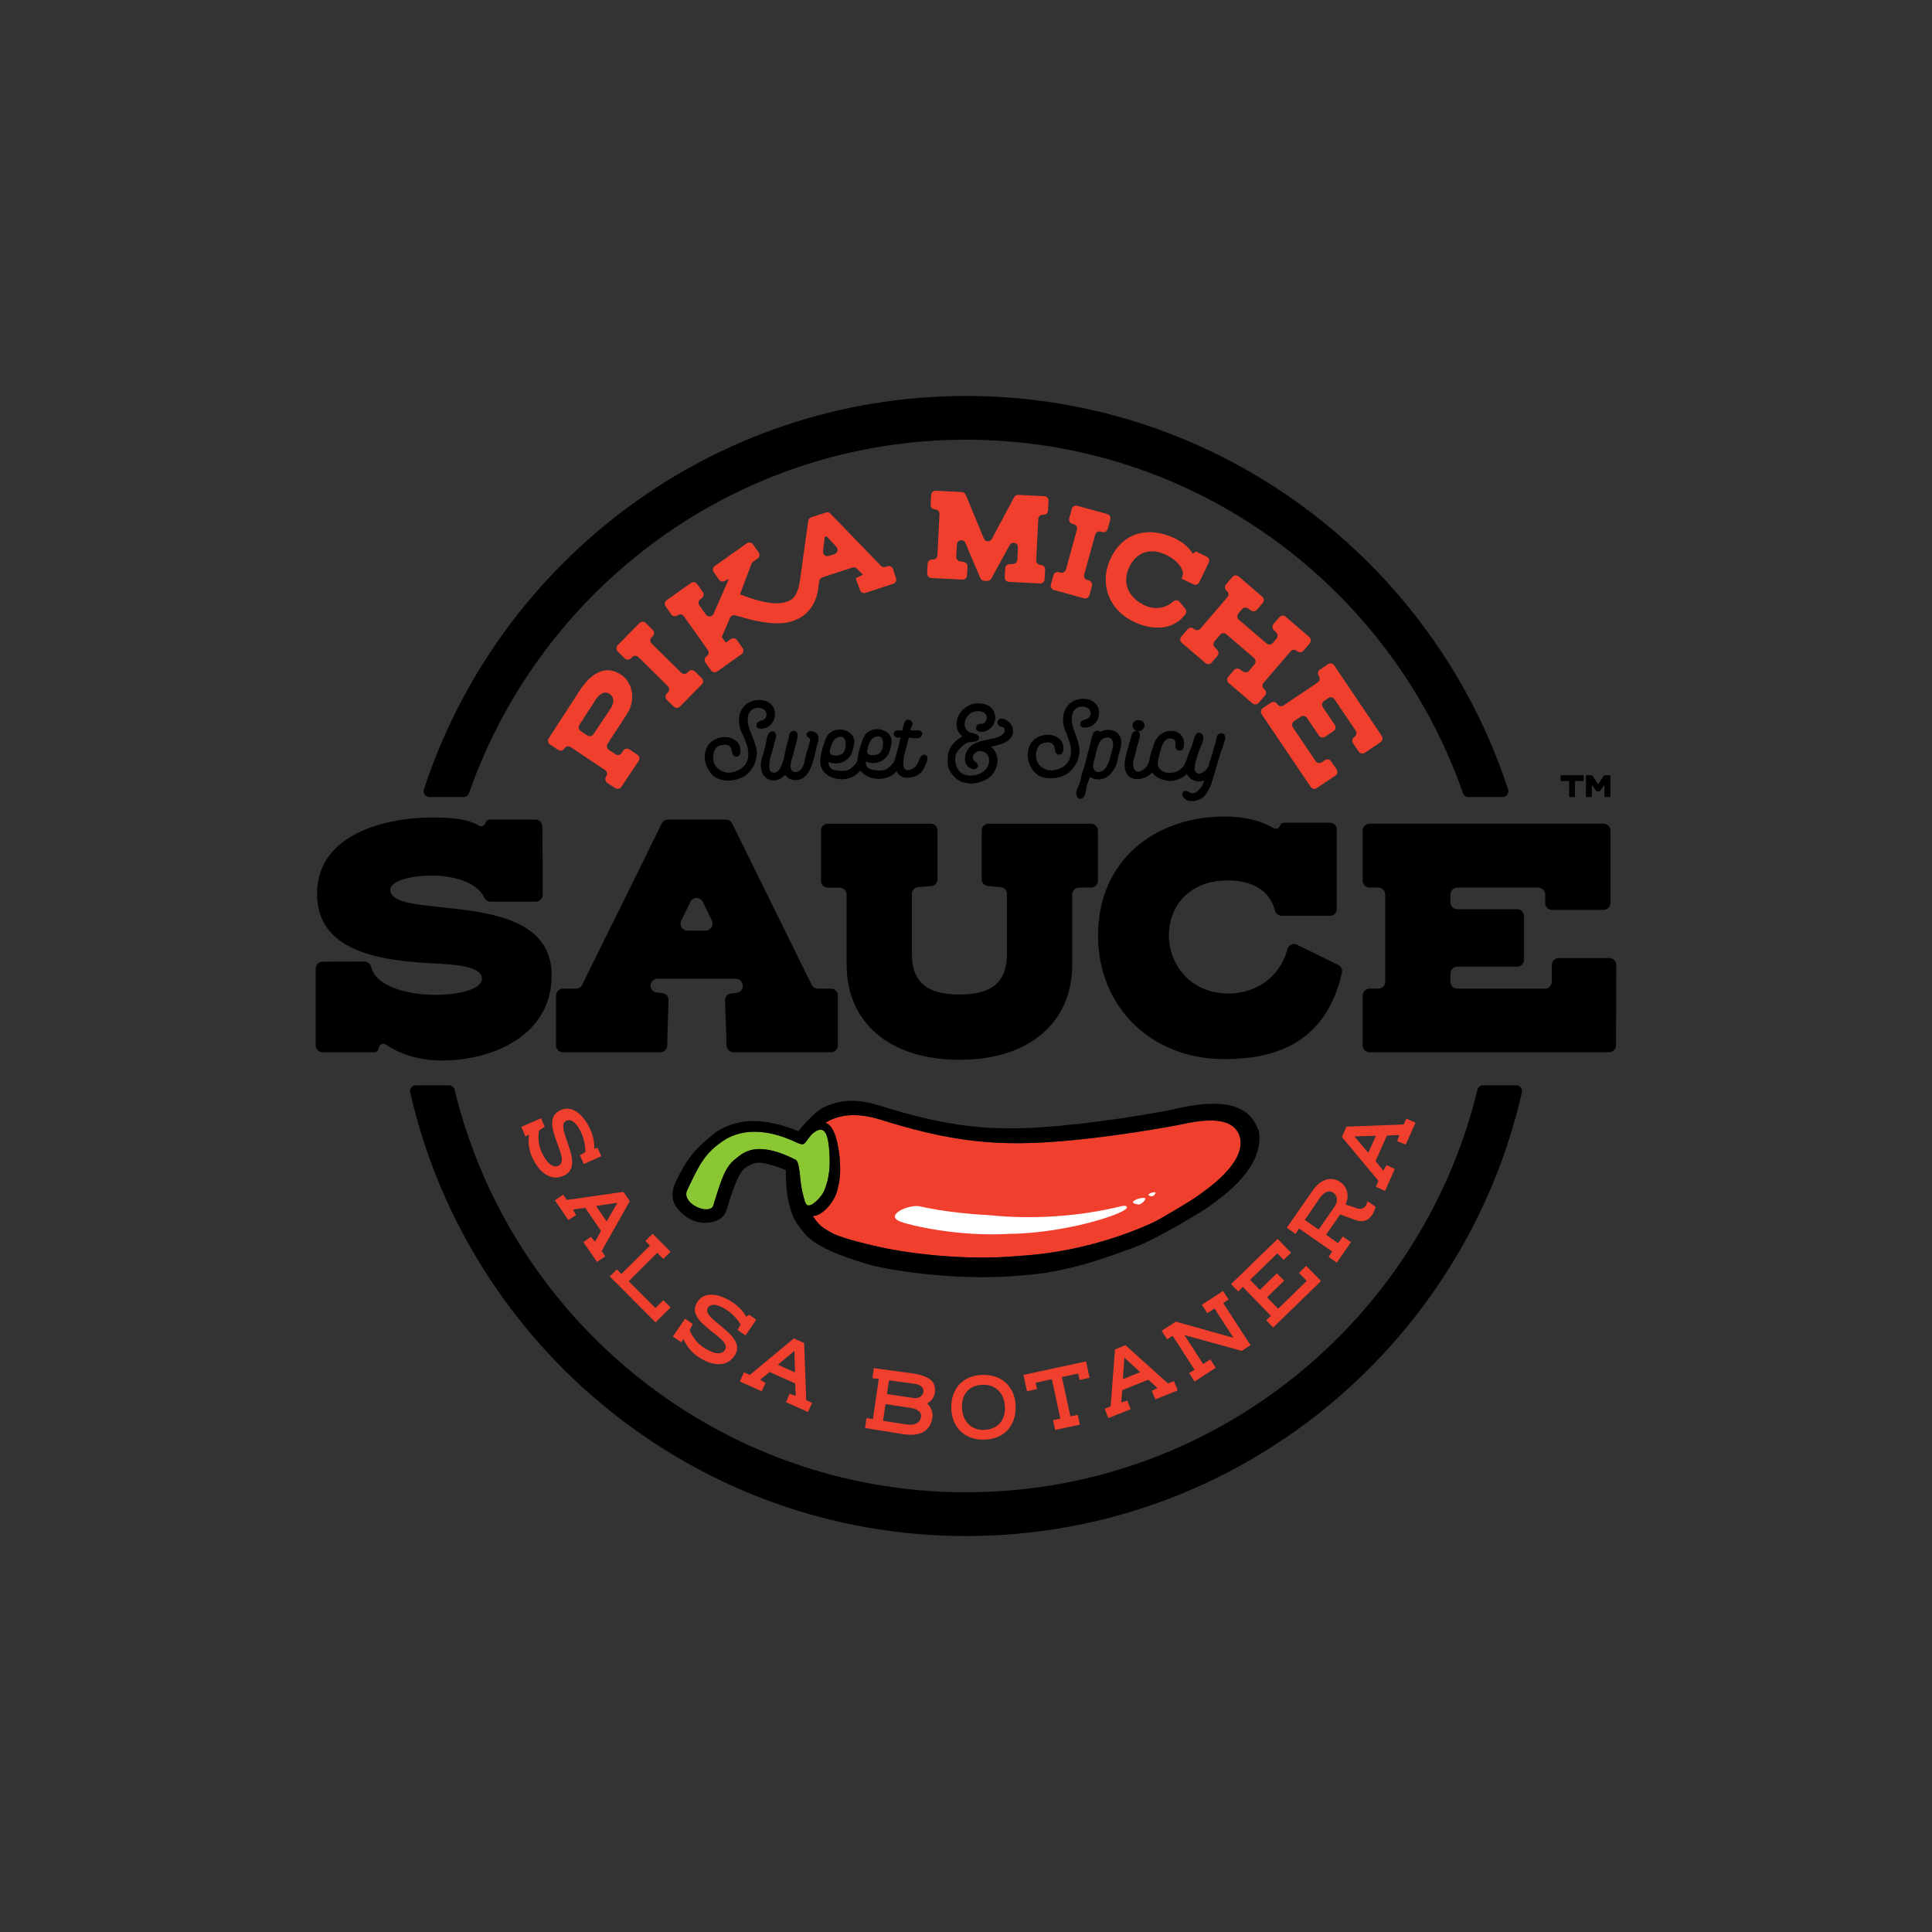 <svg xmlns="http://www.w3.org/2000/svg" id="Layer_1" data-name="Layer 1" viewBox="0 0 1200 1200"><rect x="0" y="0" width="1200" height="1200" fill="#333333" stroke="none"/><defs><style>      .cls-1, .cls-2, .cls-3, .cls-4 {        stroke-width: 0px;      }      .cls-2 {        fill: #8ac732;      }      .cls-3 {        fill: #f13f2d;      }      .cls-4 {        fill: #fff;      }    </style></defs><path class="cls-2" d="m464.52,714.97c-3.6,1.33-5.86,3.45-7.55,4.76-6.37,4.95-8.59,11.62-13.94,29.15-.28.91-1.02,1.54-2.06,1.92-5.34,1.98-17.46-4.5-14.13-11.53,7.83-16.55,10.96-22.77,21.98-30.42,2.08-1.44,4.44-2.71,7.1-3.7,9.32-3.46,22.28-3.46,39.24,4.64.93.44,2.91,1.19,3.8.86,1.48-.55,2.35-2.68,4.08-4.69,1.33-1.55,1.19-1.54,3.48-3.16.47-.33.93-.58,1.37-.74,5.21-1.94,6.64,4.36,7.27,13.25.55,7.88.27,16.39-3.4,24.68-1.18,2.67-5.37,7.43-8.19,8.47-3.08,1.14-3.42-1.13-5.17-8.02-.06-.24-.1-.51-.16-.77-1.64-7.27-1.2-17.9-4.16-19.39-15.07-7.61-23.94-7.41-29.55-5.33"></path><path class="cls-3" d="m770.46,708.01c1.96,15.28-20.61,30.53-26,34.46-4.22,3.19-24.41,15.11-28.02,16.78-3.4,1.57-8.65,3.88-15.45,6.41-15.75,5.85-39.85,12.85-68.58,14.47-31.97,2.98-66.67-1.33-85.76-5.49-1.89-.42-22.25-4.89-29.05-8.4-4.88-2.52-7.25-4.02-9.61-6.72-1.02-1.16-2.04-2.53-3.27-4.33,0,0,1.85.51,5.13-1.58,5.39-3.43,9-9.7,10.07-13.67,2.08-7.71,2.25-12.2,1.67-20.42-.16-2.23-.53-4.38-.87-6.44-2.56-15.68-8.21-15.49-7.97-15.65,1.81-1.17,3.67-2.08,5.56-2.78,1.52-.56,3.05-.98,4.58-1.29,11.09-2.26,21.85,1.5,24.98,2.38,36.37,11.36,59.86,14.31,84.1,14.34h1.2c37.69-.14,90.07-9.73,96.09-10.79.81-.13,2-.38,3.45-.7,10.36-2.22,31.91-6.85,37,6.38.39.99.64,2,.77,3.03"></path><path class="cls-1" d="m726.07,689.62c-1.19.26-2.13.47-2.78.57-.08.01-.15.03-.23.04l-.81.14c-36.78,6.56-70.75,10.38-93.19,10.46h-1.1c-21.93-.03-44-2.39-80.53-13.79-.11-.03-.22-.07-.33-.1l-.85-.25c-5.71-1.71-19.07-6.1-33.98.76-6.77,3.11-14.86,13.33-16.38,15.16-19.94-8.18-33.29-7.17-42.32-3.82-3.49,1.29-6.96,2.79-9.81,5.11-10.42,8.5-16.15,13.55-23.96,30.07-3.07,6.48-3.08,12.35,1.86,17.74,6.34,6.91,14.66,9.67,23.09,6.54,4.64-1.72,5.87-4.43,7.24-8.93,4.95-16.23,7.87-21.76,11.1-24.1,1.29-.94,3.45-2.04,5.61-2.71,3.89-1.2,12.45,1.29,19.41,4.31,0,0-.01,2.24,0,3.18.11,4.33.19,14.48,4.14,24.67.95,2.44,2.14,4.3,3.21,5.86,5.46,8.04,8.96,10.68,17.37,15.02,7.51,3.88,24.07,9.42,31.2,10.98,20.79,4.53,56.62,8.74,89.26,5.74,30.29-1.74,56.02-11.96,72.14-17.87,12.04-4.42,40.56-21.33,45.77-25.22l.95-.68c8.93-6.43,32.68-23.51,29.9-45.13-.26-2.04-.32-.97-1.07-2.87-8.79-22.85-43.43-13.36-54.94-10.89m-261.55,25.35c-3.6,1.33-5.86,3.45-7.56,4.77-6.37,4.95-8.59,11.62-13.94,29.14-.28.91-1.02,1.54-2.06,1.92-5.34,1.98-17.46-4.49-14.13-11.53,7.83-16.55,10.96-22.77,21.98-30.42,2.08-1.44,4.44-2.71,7.1-3.7,9.32-3.46,22.28-3.46,39.24,4.64.93.45,2.91,1.19,3.8.86,1.48-.55,2.35-2.67,4.08-4.69,1.33-1.55,1.19-1.54,3.47-3.16.47-.33.93-.58,1.37-.74,5.21-1.94,6.64,4.36,7.27,13.25.55,7.88.27,16.39-3.4,24.68-1.18,2.67-5.37,7.43-8.19,8.47-3.08,1.14-3.41-1.13-5.17-8.02-.06-.24-.1-.51-.16-.77-1.63-7.27-1.2-17.9-4.16-19.39-15.08-7.62-23.94-7.42-29.55-5.33m305.94-6.96c1.96,15.28-20.61,30.53-26,34.46-4.22,3.19-24.41,15.11-28.02,16.78-3.4,1.57-8.65,3.88-15.45,6.41-15.75,5.85-39.85,12.85-68.58,14.47-31.97,2.98-66.67-1.33-85.76-5.49-1.89-.42-22.25-4.89-29.05-8.4-4.88-2.52-7.25-4.02-9.61-6.72-1.02-1.16-2.04-2.53-3.27-4.33,0,0,1.85.51,5.13-1.58,5.39-3.43,9-9.7,10.07-13.67,2.08-7.71,2.25-12.2,1.67-20.42-.16-2.23-.53-4.38-.87-6.44-2.56-15.68-8.21-15.49-7.97-15.65,1.81-1.17,3.67-2.08,5.56-2.78,1.52-.56,3.05-.98,4.58-1.29,11.09-2.26,21.85,1.5,24.98,2.38,36.37,11.36,59.86,14.31,84.1,14.34h1.2c37.69-.14,90.07-9.73,96.09-10.79.81-.13,2-.38,3.45-.7,10.36-2.22,31.91-6.85,37,6.38.39.99.64,2,.77,3.03"></path><path class="cls-4" d="m559.48,758.86c-10.48-3.9,4.3-10.68,11.41-9.66,1.25.18,16.88,4.2,43.75,5.58,26.89,2.82,56.44.73,82.05-5.64,2.7-.68,4.97.53,1.59,2.56-8.89,5.33-41.7,14.46-72.15,14.69-30.35,1.8-60.6-5.17-66.65-7.53m144.24-12.1c.17.83,1.57.96,2.98,1.32,1.95.49,4.82-2.66,4.68-3.52,0,0,0-.01,0-.02-.17-.83-2.15-.48-3.67-.17-1.37.28-4.13,1.5-3.99,2.35v.03m9.6-4.57c.11.52.92.61,1.75.85,1.14.32,2.8-1.62,2.71-2.16,0,0,0,0,0-.01-.11-.52-1.26-.32-2.14-.13-.8.17-2.4.9-2.31,1.44v.02"></path><path class="cls-1" d="m270.66,617.92c15.09,0,28.67-3.84,28.67-9.82,0-7.69-14.44-8.97-31.69-9.82-32.33-1.71-70.7-7.48-70.7-43.12,0-38,44.19-47.39,71.35-47.39,10.59,0,21.35.51,29.22,5.03,1.46.84,3.3.2,3.91-1.36l.25-.64c.41-1.06,1.43-1.75,2.55-1.75h28.33c2.37,0,4.28,1.89,4.3,4.25.05,7.58.2,17.09.2,22.43v20.04c0,2.37-1.92,4.3-4.3,4.3h-27.95c-1.43,0-3.17-1.02-3.79-2.32-4.9-10.19-19.69-13.91-33.15-13.91s-25.44,3.63-25.44,8.75c0,20.28,100.23-2.99,100.23,53.16,0,37.57-36.86,52.94-68.11,52.94-12.84,0-25.32-3.3-34.92-9.91-1.52-1.04-3.61-.3-4.15,1.46l-.43,1.39c-.35,1.15-1.42,1.94-2.63,1.94h-32.04c-2.37,0-4.3-1.92-4.3-4.3v-47.63c0-2.35,1.88-4.26,4.23-4.3,7.52-.11,18.22-.13,26.08-.13,2.06,0,3.67,1.49,4.18,3.48,3.12,12.2,22.69,17.23,40.09,17.23"></path><path class="cls-1" d="m456.94,607.89h-48.57c-1.63,0-3.13.93-3.85,2.4-1.32,2.68.43,5.84,3.38,6.17l3.51.39c2.24.25,3.91,2.17,3.82,4.42-.31,8.2-.61,19.9-.81,28.14-.05,2.32-1.95,4.17-4.27,4.17h-60.5c-2.37,0-4.3-1.92-4.3-4.3v-30.9c0-2.37,1.92-4.3,4.3-4.3h8.11c1.64,0,3.13-.92,3.85-2.39,15.91-32.49,33.69-67.94,49.4-100.24.72-1.48,2.21-2.4,3.85-2.4h36.03c1.64,0,3.13.93,3.86,2.4l49.37,100.23c.72,1.47,2.21,2.4,3.85,2.4h8.12c2.37,0,4.3,1.92,4.3,4.3v30.9c0,2.38-1.93,4.3-4.3,4.3h-60.49c-2.33,0-4.23-1.84-4.3-4.17-.24-8.19-.65-19.66-1.01-27.9-.09-2.26,1.57-4.19,3.83-4.44l3.42-.38c2.98-.33,4.72-3.53,3.36-6.21l-.11-.22c-.73-1.45-2.21-2.36-3.83-2.36m-29.95-29.89h11.3c3.17,0,5.25-3.32,3.87-6.17l-5.65-11.67c-1.57-3.23-6.17-3.23-7.74,0l-5.65,11.67c-1.38,2.85.7,6.17,3.87,6.17"></path><path class="cls-1" d="m525.86,599.35v-43.73c0-2.37-1.92-4.3-4.3-4.3h-7.36c-2.38,0-4.3-1.92-4.3-4.3v-31.11c0-2.37,1.92-4.3,4.3-4.3h63.83c2.37,0,4.3,1.92,4.3,4.3v30.16c0,2.24-1.72,4.11-3.95,4.29l-8.04.64c-2.23.18-3.95,2.04-3.95,4.28v37.23c0,16.87,8.62,25.19,29.53,25.19s29.52-8.33,29.52-25.19v-37.24c0-2.24-1.71-4.1-3.95-4.28l-7.83-.64c-2.23-.18-3.95-2.04-3.95-4.29v-30.16c0-2.37,1.92-4.3,4.3-4.3h63.62c2.37,0,4.3,1.92,4.3,4.3v31.11c0,2.37-1.92,4.3-4.3,4.3h-7.36c-2.37,0-4.3,1.92-4.3,4.3v43.73c0,35.22-26.08,58.91-70.05,58.91s-70.06-23.69-70.06-58.91"></path><path class="cls-1" d="m797.61,510.97h28.41c2.37,0,4.3,1.92,4.3,4.3v49.26c0,2.37-1.93,4.3-4.3,4.3h-29.96c-1.81,0-3.67-1.45-4.13-3.19-4.28-16.15-19.55-18.8-29.29-18.8-24.79,0-36.64,16.86-36.64,34.15s12.72,36.08,37.07,36.08c15.67,0,31.33-8.68,36.59-27.52.72-2.59,3.59-3.93,6-2.74l25.53,12.56c1.76.87,2.75,2.85,2.31,4.77-9.92,43.94-41.68,53.7-73.03,53.7-45.69,0-78.46-32.66-78.46-76.85,0-46.75,35.56-73.85,78.67-73.85,11.17,0,21.99,2.21,30.32,7.25,1.5.91,3.45.16,3.99-1.51.36-1.13,1.42-1.9,2.61-1.9"></path><path class="cls-1" d="m963.84,609.78v-10.4c0-2.37,1.92-4.3,4.3-4.3h31.48c2.38,0,4.3,1.93,4.3,4.31-.04,10.84-.15,39.13-.18,49.91,0,2.36-1.93,4.26-4.29,4.26h-148.78c-2.38,0-4.3-1.92-4.3-4.3v-30.9c0-2.37,1.92-4.3,4.3-4.3h5.41c2.37,0,4.3-1.92,4.3-4.3v-54.16c0-2.38-1.92-4.3-4.3-4.3h-5.41c-2.38,0-4.3-1.92-4.3-4.3v-31.11c0-2.38,1.92-4.3,4.3-4.3h145.31c2.37,0,4.3,1.92,4.3,4.3v44.98c0,2.38-1.92,4.3-4.3,4.3h-31.93c-2.37,0-4.3-1.92-4.3-4.3v-5.28c0-2.38-1.92-4.3-4.3-4.3h-50.25c-2.37,0-4.3,1.92-4.3,4.3v4.85c0,2.37,1.92,4.3,4.3,4.3h37.1c2.37,0,4.3,1.92,4.3,4.3v27.06c0,2.37-1.92,4.3-4.3,4.3h-37.1c-2.37,0-4.3,1.92-4.3,4.3v5.07c0,2.38,1.92,4.3,4.3,4.3h54.35c2.37,0,4.3-1.92,4.3-4.3"></path><path class="cls-3" d="m390.96,465.45c-1.27-.84-2.97-.51-3.82.76l-1.02,1.53c-.85,1.26-2.55,1.6-3.82.76l-4.14-2.77c-1.25-.84-1.6-2.53-.77-3.79l11.61-17.74c6.76-10.11,3.29-20.78-3.09-25.05-8.21-5.49-17.09-3.37-25.67,9.45-.49.74-14.77,22.81-19.44,30.03-.82,1.26-.46,2.93.79,3.76l5.06,3.38c1.3.87,3.06.47,3.87-.85.01-.02.03-.04.04-.06.82-1.33,2.57-1.72,3.87-.85l21.39,14.3c1.26.85,1.61,2.53.77,3.8-.05.08-.11.17-.17.26-.84,1.26-.51,2.98.75,3.83l4.93,3.3c1.26.85,2.97.51,3.82-.76l10.78-16.12c.85-1.27.51-2.97-.76-3.82l-4.99-3.34Zm-22.35-9.41c-.84,1.26-2.55,1.6-3.82.76l-4.15-2.77c-1.25-.84-1.61-2.51-.79-3.77,3.03-4.69,9.77-15.12,10.29-15.91,2.77-4.14,5.87-5.11,8.52-3.34,2.72,1.82,3.21,5.19.39,9.4l-10.45,15.63Z"></path><path class="cls-3" d="m431.57,417c-1.08-1.06-2.82-1.05-3.89.03l-.72.73c-1.07,1.08-2.81,1.1-3.89.03l-18.31-18.03c-1.08-1.06-1.1-2.81-.03-3.89l.73-.74c1.06-1.08,1.05-2.82-.03-3.89l-4.34-4.28c-1.08-1.06-2.82-1.05-3.89.03l-13.56,13.77c-1.06,1.08-1.05,2.82.03,3.89l4.34,4.28c1.08,1.06,2.82,1.05,3.89-.03l.72-.74c1.06-1.08,2.81-1.09,3.89-.03l18.3,18.03c1.09,1.06,1.1,2.81.03,3.89l-.72.73c-1.06,1.09-1.05,2.83.03,3.89l4.29,4.22c1.08,1.06,2.82,1.05,3.89-.03l13.56-13.77c1.07-1.08,1.06-2.82-.03-3.89l-4.29-4.22Z"></path><path class="cls-3" d="m554.68,353.47c-.47-1.44-2.04-2.22-3.49-1.76-.51.17-.92.3-1.26.41-.99.31-2.06.03-2.79-.72l-31.35-32.37c-.73-.76-1.83-1.03-2.83-.7l-9.07,2.96c-1,.33-1.73,1.19-1.87,2.24l-5.09,36.53c-.55,4.05-1.77,10.61-6.54,12.97-4.78,2.37-12.47,3.23-30.71-3.86l.04-.23,7-18.7c.19-.51.54-.96.98-1.28l2.86-2.03c1.24-.88,1.53-2.6.65-3.84l-3.53-4.97c-.88-1.24-2.59-1.53-3.83-.65l-19.89,14.1c-1.24.88-1.53,2.6-.65,3.84l3.28,4.63c.78,1.11,2.25,1.47,3.47.87l2.63-1.31-9.46,21.65c-.86,1.96-3.53,2.23-4.76.49l-4.09-5.77c-.88-1.24-.59-2.96.65-3.83l.84-.6c1.24-.88,1.53-2.6.65-3.83l-3.53-4.97c-.88-1.24-2.59-1.53-3.83-.65l-15.1,10.71c-1.24.88-1.53,2.59-.65,3.83l3.53,4.97c.88,1.23,2.59,1.53,3.83.65l.18-.13c1.24-.88,2.96-.59,3.83.65l14.86,20.95c.88,1.24.59,2.96-.65,3.83l-.17.13c-1.24.88-1.53,2.6-.65,3.83l3.48,4.9c.88,1.24,2.59,1.53,3.83.65l15.09-10.71c1.24-.88,1.53-2.6.65-3.83l-3.48-4.9c-.88-1.24-2.59-1.53-3.83-.65l-3.09,2.19-2.5-3.53,5.12-11.87c.55-1.29,2.02-1.94,3.36-1.53,18.93,5.79,30.56,6.47,39.01,2.08,1.12-.56,2.12-1.2,3.05-1.87.03-.02.06-.03.09-.05.01,0,0-.01.02-.02,8.42-6.22,9.13-16.34,9.13-16.34l.77-5.19c.15-1.03.88-1.88,1.87-2.21l18.73-6.12c.99-.33,2.08-.06,2.81.68l3.68,3.73-4.48,2.32c1.01,2.71,1.79,4.85,2.66,7.3.5,1.4,2.03,2.17,3.45,1.7l17.18-5.61c1.44-.47,2.23-2.03,1.76-3.47l-1.87-5.71Zm-36.33-9.32l-3.56,1.16c-1.93.63-3.83-.97-3.58-2.98.36-2.96.67-5.93,1.05-8.82l1.16-.38c2.01,2.11,4.02,4.33,6.05,6.5,1.38,1.48.8,3.89-1.13,4.52"></path><path class="cls-3" d="m648.7,308.19l-16.22-.81c-1.06-.05-2.06.51-2.57,1.45l-13.84,25.89c-1.1,2.05-4.08,1.9-4.97-.24l-11.26-27.16c-.41-.98-1.35-1.64-2.41-1.7l-16.22-.81c-1.52-.08-2.81,1.09-2.89,2.61l-.3,6.08c-.08,1.52,1.09,2.81,2.61,2.89h.29c1.52.09,2.68,1.38,2.61,2.89l-1.28,25.65c-.08,1.52-1.37,2.68-2.89,2.61h-.3c-1.52-.09-2.81,1.08-2.89,2.59l-.3,6c-.08,1.52,1.09,2.81,2.61,2.89l19.29.97c1.52.07,2.81-1.1,2.89-2.61l.28-5.48c.07-1.4-.93-2.62-2.31-2.85l-2.36-.38c-1.38-.22-2.38-1.45-2.31-2.85l.38-7.67c.15-2.92,4.14-3.62,5.28-.94l9.27,21.86c.41.97,1.34,1.62,2.39,1.67l1.86.09c1.05.05,2.04-.51,2.55-1.43l11.41-20.83c1.4-2.56,5.31-1.46,5.16,1.46l-.38,7.66c-.07,1.4-1.18,2.52-2.58,2.61l-2.38.15c-1.4.09-2.51,1.21-2.58,2.61l-.28,5.48c-.08,1.52,1.09,2.81,2.61,2.88l19.29.97c1.52.08,2.81-1.09,2.88-2.61l.3-6c.08-1.52-1.09-2.81-2.61-2.89h-.3c-1.52-.09-2.68-1.38-2.61-2.9l1.28-25.65c.08-1.52,1.36-2.68,2.88-2.61h.3c1.51.09,2.81-1.08,2.88-2.59l.3-6.08c.08-1.52-1.09-2.81-2.61-2.89"></path><path class="cls-3" d="m688,328.54l1.62-5.87c.41-1.46-.46-2.98-1.92-3.38l-18.62-5.14c-1.46-.4-2.98.46-3.38,1.92l-1.62,5.87c-.4,1.47.46,2.98,1.92,3.38l.99.27c1.46.41,2.32,1.92,1.92,3.39l-6.83,24.75c-.41,1.46-1.92,2.32-3.39,1.92l-.99-.27c-1.46-.4-2.98.46-3.38,1.92l-1.6,5.79c-.41,1.46.45,2.98,1.92,3.38l18.62,5.14c1.46.4,2.98-.46,3.38-1.92l1.6-5.79c.41-1.46-.45-2.98-1.91-3.38l-.99-.27c-1.46-.4-2.33-1.92-1.92-3.38l6.83-24.76c.4-1.46,1.92-2.32,3.38-1.92l.99.27c1.46.41,2.98-.45,3.38-1.92"></path><path class="cls-3" d="m736.34,381.37c.73-.99.62-2.38-.17-3.33l-3.51-4.21c-1.01-1.2-2.8-1.29-3.96-.23-4.76,4.33-11.67,5.34-17.95,2.31-9.56-4.6-14.19-13.63-9.3-23.78,4.57-9.49,13.33-12.07,22.82-7.5,4.41,2.12,8.93,5.52,10.44,10.57.15.52.13,1.09-.03,1.61l-.77,2.62,7.31,3.52c1.37.66,3.02.09,3.67-1.28l5.9-12.26c.66-1.37.09-3.02-1.28-3.67l-6.72-3.23-1.95,1.41c-2.77-4.6-6.91-7.49-11.25-9.58-15.38-7.4-31.62-4.35-39.63,12.28-7.36,15.3-1.6,31.95,14.07,39.49,10.44,5.03,24.15,6.36,32.3-4.72"></path><path class="cls-3" d="m785.41,428.14l-.23-.19c-1.15-.99-1.28-2.72-.3-3.88l16.72-19.5c.99-1.15,2.72-1.29,3.88-.3l.22.19c1.15.98,2.89.85,3.88-.3l3.96-4.63c.99-1.15.85-2.89-.3-3.88l-14.73-12.63c-1.15-.99-2.89-.85-3.88.3l-3.62,4.22c-.91,1.06-.88,2.64.08,3.67l1.68,1.8c.96,1.02.99,2.6.08,3.67l-2.29,2.68c-.99,1.15-2.73,1.29-3.88.3l-17.21-14.75c-1.15-.99-1.28-2.73-.3-3.88l2.3-2.68c.91-1.06,2.47-1.27,3.63-.49l1.98,1.35c1.15.79,2.72.58,3.63-.49l3.62-4.22c.98-1.15.85-2.89-.3-3.88l-14.67-12.58c-1.15-.98-2.89-.85-3.87.3l-3.96,4.63c-.99,1.15-.85,2.89.3,3.88l.22.19c1.15.99,1.29,2.72.3,3.88l-16.72,19.5c-.99,1.15-2.72,1.28-3.88.3l-.22-.19c-1.15-.99-2.89-.86-3.88.3l-3.91,4.56c-.99,1.15-.85,2.89.3,3.88l14.67,12.57c1.15.99,2.89.85,3.88-.3l3.57-4.17c.91-1.06.88-2.64-.08-3.66l-1.63-1.75c-.96-1.02-.99-2.6-.08-3.66l3.47-4.04c.99-1.15,2.72-1.28,3.88-.3l17.21,14.75c1.15.99,1.29,2.73.3,3.88l-3.46,4.04c-.91,1.06-2.48,1.27-3.64.48l-2.04-1.39c-1.16-.79-2.72-.59-3.64.48l-3.57,4.16c-.99,1.15-.85,2.89.3,3.88l14.73,12.63c1.15.99,2.89.86,3.87-.3l3.91-4.56c.99-1.15.85-2.89-.3-3.88"></path><path class="cls-3" d="m858.26,457.12l-29.57-43.85c-.85-1.26-2.56-1.59-3.82-.74l-5.06,3.41c-1.26.85-1.59,2.56-.74,3.82l.17.25c.85,1.26.52,2.97-.74,3.82l-21.3,14.37c-1.26.85-2.97.52-3.82-.74l-.17-.25c-.85-1.26-2.56-1.59-3.82-.74l-4.98,3.36c-1.26.85-1.59,2.56-.74,3.82l30.4,45.08c.85,1.25,2.53,1.6,3.79.76,3.07-2.05,8.53-5.7,11.61-7.76,1.27-.85,1.59-2.55.74-3.82l-3.4-5.04c-.85-1.26-2.56-1.59-3.82-.74l-2,1.35c-1.26.85-2.97.52-3.82-.74l-14.14-20.96c-.85-1.26-.51-2.97.74-3.82l4.17-2.81c1.26-.85,2.97-.52,3.82.74l7.43,11.01c.85,1.26,2.55,1.59,3.82.74l5.32-3.59c1.26-.85,1.59-2.56.74-3.82l-7.43-11.01c-.85-1.26-.52-2.97.74-3.82l2.68-1.81c1.26-.85,2.97-.51,3.82.74l13.18,19.54c.85,1.26.51,2.97-.74,3.82l-.18.12c-1.26.85-1.59,2.56-.74,3.82l3.5,5.19c.85,1.26,2.56,1.59,3.82.74l9.79-6.6c1.26-.85,1.59-2.56.74-3.82"></path><path class="cls-1" d="m476.2,451.91c2-.94,3.57-2.66,4.45-4.78,1.42-3.46.85-8.3-3.13-10.75-4.21-2.59-10.45-2-14.4,1.36-3.15,2.68-4.64,7-4.03,11.75.21,1.59.8,4.62,2.31,6.93.26.38.37.74.5,1.16.12.36.23.72.4,1.06.2.49.38.97.57,1.46.19.49.38,1,.57,1.48,1.14,2.81,2.55,8.29-.26,12.84-1.87,3.01-5.85,5.17-10.13,5.49-3.79.29-8.12-2.35-9.55-5.97-1.26-3.2-.57-9.11,2.99-10.61,2.05-.86,4.89-1.27,6.59.1.89.71,1.19,1.9,1.49,3.16.08.3.11.46.19.76.16.77.56,2.79,2.81,2.59.82-.07,1.87-.57,2.23-2.2.51-2.25-.2-5.14-1.79-6.79-4.12-4.26-10.89-3.69-15.12-1.05-3.41,2.13-5.32,6.12-5.14,10.95.17,4.61,3.22,10.74,8.4,12.87,1.94.79,4.23,1.13,6.54,1.08,3.63-.08,7.42-1.16,10.26-3.11,4.3-2.95,7-8.36,7.13-13.86.06-2.38-.75-4.77-1.53-7.06-.13-.38-.2-.56-.33-.94-.4-1.19-.89-2.35-1.38-3.5-.63-1.48-1.22-2.87-1.63-4.32-.73-2.55-2.01-8.78,2.23-11.45,1.63-1.02,4.1-1.21,5.99-.46,1.01.4,2.27,1.24,2.59,2.94.28,1.52-.31,2.98-1.62,3.9-.28.19-.83.38-1.36.57-1.28.44-2.89.99-3.15,2.42-.28,1.19.31,1.84.69,2.13,1.75,1.31,5.56-.12,5.64-.15"></path><path class="cls-1" d="m504.97,454.27c-1.27-.36-2.48-.13-3.32.6-.02.02-.02.02-.04.04-.54.52-.78,1.07-.7,1.65.12.92.98,1.42,1.61,1.79.11.06.17.1.28.16.48.31.58.43.3,1.58-.12.51-.23,1-.34,1.48-.24,1.1-.48,2.15-.9,3.25-.59,1.55-1.09,3.33-1.45,4.95-.11.55-.17.83-.28,1.38-.51,2.62-1.01,5.1-2.86,7.03-1.06,1.04-2.61,1.57-3.86,1.35-.91-.17-1.57-.74-1.97-1.68-.94-2.19-.09-4.94.74-7.59.3-.96.6-1.9.79-2.78.26-1.22.62-2.47.97-3.72.59-2.06,1.2-4.19,1.4-6.28.29-1.83-.25-2.97-1.63-3.41-.71-.19-1.4-.12-2,.21-.73.41-1.27,1.18-1.48,2.12-.11.49-.17.96-.22,1.41-.08.67-.14,1.25-.43,1.9-.58,1.67-1,3.42-1.42,5.13-.28,1.13-.5,2.27-.72,3.4-.44,2.25-.88,4.41-1.71,6.51-1.46,3.66-3.22,5.43-5.36,5.15-2.91-.39-2.83-3.16-2.38-6.75.01-.13.02-.18.04-.31.21-1.7.73-3.34,1.28-5.07.52-1.63,1.06-3.32,1.32-5.08.11-.72.37-1.44.64-2.2.32-.89.65-1.82.77-2.85.02-.3.08-1.81-.77-2.72-.38-.4-.87-.62-1.4-.65-2.98-.17-3.62,4.14-4,6.73-.05.35-.09.65-.13.81-.46,2.05-1.13,4.32-1.74,6.46-.39,1.36-.76,2.7-1.08,3.91-.77,2.9-.44,8.17,2.65,10.76,1.71,1.44,3.8,2.04,5.98,1.73,2.25-.32,4.49-1.57,6.11-3.4,1.49,2.15,3.93,3.37,6.56,3.33.69-.01,1.41-.12,2.11-.31,3.32-.9,5.83-3.71,7.66-8.42,1.23-3.15,2.02-6.54,2.74-9.79.13-.59.2-.89.33-1.47.13-.66.34-1.36.57-2.06.51-1.64,1.11-3.53.65-5.36-.32-1.25-1.72-2.49-3.3-2.93"></path><path class="cls-1" d="m574.94,468.92c-.55-.24-1.13-.27-1.66-.07-1.24.46-1.9,1.98-2.43,3.2-.06.15-.09.22-.16.37-.77,1.8-1.43,3.36-3.03,4.56-1.5,1.13-4.4,2.01-5.7.64-1.39-1.46-.82-5.44-.62-6.94.21-1.54.64-3.02,1.12-4.59.34-1.1.69-2.22.92-3.36.25-1.27.72-3.35,1.15-4.5.54.02,1.15.08,1.79.14,2.41.23,4.89.44,5.85-.98.89-1.33.67-2.21.31-2.72-.92-1.31-3.38-1.15-4.6-.97-.38,0-.96-.04-1.64-.08-.27-.02-.56-.04-.87-.05,0-.04.01-.08.02-.11.06-.36.09-.6.24-.95.08-.26.23-.52.39-.82.43-.81.98-1.82.64-2.89-.38-1.06-1.69-2.02-3.02-1.75-1.63.43-2.09,2.22-2.42,3.53-.08.3-.14.57-.23.82-.14.43-.25,1.07-.36,1.72-.03.19-.07.38-.1.57-.03,0-.06,0-.09,0-.51.02-.98.04-1.45,0-.14,0-.3,0-.47-.02-.75-.05-1.8-.11-2.62.48-.74.6-.98,1.52-.64,2.4.38.95,1.35,1.59,2.4,1.59.32,0,.68-.04,1.05-.07.22-.02.45-.04.66-.05-.19.81-.37,1.63-.55,2.45-.43,1.92-.86,3.91-1.49,5.72-.41,1.19-.77,2.64-1.02,4.12-.34.67-.51,1.32-.51,1.32-.56,2-1.87,3.68-4.24,5.46-1.84,1.37-3.45,1.54-5.91,1.46-2.34-.08-5.27-.3-6.7-1.8-.79-.83-1.2-2.09-1.24-3.73,3.64,1.56,7.75,1.17,11.02-1.15,3.59-2.55,4.31-6.41,4.98-10.13.59-3.31-1.02-6.25-4.3-7.82-3.74-1.8-8.33-1.21-11.11,1.42-1.66,1.57-2.42,3.68-2.84,5.1-.2.64-.43,1.29-.65,1.93-.35,1-.69,2.01-.95,2.98-.52,1.87-1.17,4.36-1.22,6.54-.55,1.96-1.89,3.67-4.19,5.4-1.84,1.39-3.45,1.56-5.91,1.49-2.34-.07-5.29-.28-6.72-1.78-.8-.82-1.22-2.08-1.26-3.72,3.65,1.55,7.77,1.14,11.02-1.19,3.58-2.56,4.28-6.43,4.93-10.16.58-3.31-1.06-6.24-4.34-7.8-3.74-1.78-8.35-1.18-11.12,1.46-1.66,1.58-2.4,3.7-2.82,5.12-.19.64-.42,1.29-.64,1.93-.34,1-.68,2.02-.94,2.99-1.03,3.84-1.92,8.28-.34,11.56,1.38,2.84,4.07,5.05,7.62,6.12,1.62.48,3.32.71,5.01.69,2.61-.03,5.18-.66,7.28-1.84,1.59-.89,2.98-2.08,4.2-3.64,1.51,2.12,3.85,3.72,6.75,4.58,4.08,1.21,8.73.76,12.14-1.14,1.32-.73,2.51-1.69,3.59-2.9,1.32,2.93,3.96,4.34,7.68,3.95,3.25-.34,5.49-1.3,7.42-3.14,1.4-1.33,2.16-3.15,2.9-4.91.17-.41.34-.81.53-1.24.47-1.17,1.35-3.98-.47-4.78m-36.33-2.17c.14-2.72,1.64-6.86,3.65-8.36,1.05-.78,2.96-1.33,4.25-.89,1.19.41,1.92,2.09,1.93,3.46.02,2.55-.24,6.08-2.82,7.35-1.64.81-4.68,1.06-6.16.15-.63-.38-.88-.92-.84-1.71m-23.2.25c.13-2.72,1.61-6.87,3.61-8.38,1.05-.78,2.95-1.34,4.25-.9,1.19.4,1.93,2.09,1.96,3.45.04,2.55-.21,6.09-2.79,7.36-1.64.81-4.68,1.07-6.17.17-.62-.38-.89-.91-.85-1.7"></path><path class="cls-1" d="m624.96,447.24c-1.49-.89-2.81-1.11-3.91-.64-.76.33-1.29.88-1.48,1.57-.19.68-.03,1.41.47,2.04.69.87,1.66,1.1,2.36,1.26.3.07.58.14.79.24.35.17.65.69.77,1.37.17.96-.04,2.02-.47,2.43-.81.78-1.72,1.42-2.47,1.79-1.95.97-4.4,1.45-6.76,1.92-.45.08-.67.13-1.12.22-4.58.97-10.27,2.21-12.62,7.18-1.79,3.77-1.84,8.45,2.01,10.39,1.91.97,3.39,1.01,4.34.02.44-.46.64-1.01.58-1.58-.12-1.1-1.19-1.92-1.6-2.19-1.24-.91-2.44-2.51-1.03-4.64.91-1.37,2.39-2.13,4.14-2.11,1.83.01,3.56,1.02,4.52,2.59,1.49,2.45,1.06,6.06-1,8.53-1.89,2.25-5.17,3.84-8.55,4.13-2.85.25-5.43-.47-7.27-1.97-1.12-.91-2-2.31-2.69-4.18-1.12-3.01-1.14-7.34,1.65-10.1.12-.11.17-.17.29-.28,1.35-1.35,2.89-2.89,4.37-3.71.91-.51,1.97-.59,3.07-.67.91-.07,1.86-.14,2.84-.44,1.16-.36,1.87-1.08,1.96-1.97.09-.86-.47-1.7-1.42-2.19-1.18-.72-2.59-.95-3.87-1.2-1.41-.27-2.48-1.32-3.25-3.1-1.49-3.43.71-7.45,3.61-9.19,1.61-.98,4.08-1.33,6.1-.87,1.01.23,2.37.77,3.12,2,.83,1.51.55,3.36-.73,4.73-.33.38-.89.85-1.75.91-.21.03-.43.03-.63.04-.81.01-2.17.04-2.83,1.54-.55,1.25-.09,2.06.24,2.43,1.02,1.16,3.25,1.1,4.28.89,2.13-.43,3.99-1.61,5.38-3.41,2.52-3.27,2.32-8.1-.47-11.12-3.07-3.32-8.85-3.66-12.63-2.36-4.74,1.62-8.43,5.89-9.08,10.67-.5,3.62.78,6.92,3.53,9.28-5.19,2.58-8.67,7.19-9,12.12-.02.3-.03.44-.04.74-.15,2.43-.33,5.01.75,7.36,1.12,2.45,2.85,4.62,4.79,6.16,2.21,1.74,4.58,2.25,7.38,2.69.58.09,1.15.13,1.71.13,2.39,0,4.56-.71,6.96-1.5,4.95-1.63,8.63-6.24,9.21-11.63.35-3.24-.84-7.36-4.01-9.77.09-.02.18-.04.27-.06,4.96-1.06,11.22-2.45,13.05-7.22,1.29-3.37-.38-7.45-3.79-9.25"></path><path class="cls-1" d="m669.25,459.93c-.11-.38-.17-.58-.28-.96-.35-1.2-.79-2.38-1.23-3.54-.56-1.49-1.1-2.9-1.45-4.37h0c-.64-2.58-1.66-8.84,2.65-11.37,1.66-.98,4.12-1.08,5.97-.27.99.43,2.21,1.31,2.46,3.02.22,1.53-.43,2.97-1.76,3.85-.29.18-.84.35-1.38.52-1.29.4-2.9.9-3.22,2.32-.33,1.18.24,1.85.6,2.15,1.68,1.37,5.53.07,5.61.04,2.03-.88,3.66-2.54,4.6-4.63,1.55-3.41,1.16-8.27-2.71-10.85-4.09-2.72-10.32-2.33-14.35.89-3.22,2.58-4.85,6.85-4.42,11.61.14,1.6.6,4.64,2.01,7,.23.39.33.76.45,1.18.09.36.2.72.35,1.07.18.49.34.98.5,1.48.17.5.34,1.01.51,1.49,1.01,2.85,2.17,8.36-.85,12.81-1.99,2.95-6.02,4.98-10.29,5.16-3.78.15-7.91-2.61-9.15-6.27-1.1-3.23-.15-9.12,3.44-10.5,2.06-.8,4.88-1.11,6.51.31.85.74,1.1,1.94,1.34,3.2.06.31.09.46.16.77.13.77.45,2.82,2.66,2.68.82-.05,1.87-.51,2.31-2.12.6-2.24.03-5.15-1.49-6.85-3.9-4.39-10.62-4.04-14.9-1.53-3.46,2.02-5.52,5.94-5.56,10.77-.04,4.61,2.66,10.83,7.68,13.12,1.87.85,4.12,1.27,6.41,1.29,3.6.03,7.41-.92,10.32-2.77,4.4-2.81,7.35-8.12,7.73-13.61.17-2.37-.53-4.78-1.22-7.1"></path><path class="cls-1" d="m688.39,453.32c-1.81,0-3.66.47-5.19,1.29-.15-.2-.35-.37-.62-.51-.58-.31-1.29-.32-2-.05-.88.35-1.59,1.09-1.81,1.86-.7,2.11-1.23,4.4-1.73,6.61-.9,3.51-1.36,5.26-2.26,8.77-.48,2.08-1.13,4.07-1.81,6.16l-.33,1.01c-.5,1.45-.82,2.96-1.14,4.42-.21.94-.4,1.91-.66,2.8-.22.78-.61,1.61-.99,2.48-.61,1.35-1.23,2.75-1.41,4.21-.08,1.15.42,3.02,1.79,3.61.17.07.43.16.77.16.49,0,1.12-.16,1.78-.79,1.38-1.33,1.62-3.27,1.83-4.98.08-.63.15-1.23.29-1.77.34-1.33.83-2.64,1.35-4.02.26-.68.52-1.36.76-2.07,1.12.84,2.52,1.37,4.06,1.54,2.59.29,5.29-.47,7.23-2.02,1.8-1.43,3.49-3.66,4.63-6.08.73-1.54,1.07-3.19,1.39-4.78.19-.93.37-1.85.63-2.72,1.19-3.48,3.17-9.31-.83-13.1-1.4-1.32-3.47-2.04-5.76-2.04m2.45,12.31s0,0,0,.02c-.33,1.03-.61,2.15-.9,3.3-.9,3.6-1.83,7.32-4.55,9.45-1.41,1.11-3.59,1.75-5.05.55-2.13-1.75-1.27-4.79-.43-7.72.24-.85.48-1.67.62-2.42.22-1.2.7-2.9,1.09-4.26.08-.25.11-.38.18-.62.64-2.1,1.52-4.21,3.66-5.28.89-.45,1.81-.66,2.63-.65.34,0,.66.05.95.13.73.22,1.31.7,1.72,1.43.84,1.46.89,3.74.09,6.09"></path><path class="cls-1" d="m707.15,454.19c.32,0,.65-.03.96-.11,1.3-.32,2.26-1.32,2.64-2.75h0c.48-1.83-.51-3.4-2.47-3.91-1.76-.47-3.96.09-4.54,1.81-.5,1.47-.19,2.9.83,3.89.7.68,1.63,1.05,2.57,1.06"></path><path class="cls-1" d="m759.78,455.7c-.43-.23-1.32-.5-2.48.08-1.5.75-1.68,2.07-1.79,3.03-.02.18-.05.37-.09.57-.21,1.32-.55,2.35-.91,3.41-.33.94-.65,1.9-.92,3.14-.53,2.49-1.09,3.99-1.58,5.32-.41,1.12-.8,2.18-1.09,3.56-.58,2.15-2,3.98-3.9,5.01-.52.28-3.17,1.59-4.53-.52-1.17-1.8-.01-7.28,2.91-14.59.17-.43.38-.89.58-1.35.71-1.57,1.52-3.37,1.44-5.22-.06-1.51-1.06-2.77-2.35-2.98-.43-.05-1.87-.14-2.7,1.73-.57,1.26-.96,2.63-1.34,3.94-.32,1.08-.63,2.16-1.02,3.15-1.49,3.32-2.46,5.92-2.95,7.97-.34.6-.6,1.28-.82,1.84-.08.2-.12.3-.2.51-1.59,3.57-5.53,5.89-9.81,5.8-2.69-.06-5.17-1.32-6.35-3.16-1.28-1.99-.72-4.38-.08-6.91.14-.55.21-.82.34-1.37.73-3.02,1.96-8.08,4.77-9.57.94-.5,2.01-.55,3.27-.17,1.61.48,2.09,1.45,1.93,4.05-.06,1.92.71,3.01,2.26,3.22,1.05.14,2.37-.14,2.84-2.21.58-2.56.05-5.31-1.52-7.26-1.33-1.66-3.24-2.62-5.48-2.77-6.02-.4-10.24,4.06-11.57,8.43-.26.86-.55,1.74-.86,2.64-.78,2.3-1.59,4.67-1.82,6.9-.04.14-.06.2-.1.34-.45,1.53-.78,2.63-1.81,3.98-.75,1.06-1.89,1.95-3.36,2.63-1.05.48-1.98.55-2.75.21-.91-.4-1.61-1.37-1.96-2.72-.57-2.21.01-4.15.68-6.39.29-.95.57-1.93.77-2.93.37-1.76.9-3.55,1.4-5.28.42-1.43.84-2.86,1.17-4.29.24-1.03-.08-2.51-1.12-3.15-.34-.21-1.29-.63-2.5.13-1.13.7-1.53,2.07-1.83,3.17-.08.26-.12.39-.19.65-.49,1.94-1.49,5.44-2.24,8.09-.7,2.47-.95,3.36-.98,3.54-1.25,5.4-.71,9.45,1.64,11.87,3.1,3.19,8.33,2.49,12.01.36,1.07-.61,2.03-1.43,2.86-2.4,1.32,1.96,3.37,3.45,6.22,4.46,1.91.68,5.08,1.21,7.61.55,1.97-.43,4.85-1.37,7.06-3.45.18-.17.37-.38.57-.6.37.78.86,1.49,1.47,2.09,2.52,2.51,6,3.23,9.39,2.05-.16.49-.37.98-.57,1.46-.14.33-.27.65-.39.95-.45,1.18-1.35,2.21-2.22,3.18-2.08,2.3-4.13,2.9-5.99,1.7-.76-.5-1.9-1.13-3-.78-.46.15-1.08.55-1.4,1.51-.47,1.4.54,2.9,2.84,4.14.93.41,1.93.6,2.94.63,2.25.05,4.55-.76,6.19-1.77,2.04-1.26,3.21-3.3,4.2-5.11.19-.35.29-.53.48-.87,1.01-1.68,1.56-3.62,2.09-5.49.24-.83.47-1.65.73-2.42.48-1.39.87-2.81,1.25-4.22.37-1.36.75-2.73,1.2-4.08.33-.96.6-1.96.87-2.96.45-1.65.9-3.35,1.61-4.88.6-1.3.97-2.65,1.35-4.16.09-.34.21-.69.34-1.04.28-.77.6-1.65.57-2.51-.03-1.07-.52-1.97-1.32-2.39"></path><path class="cls-3" d="m371.23,713.1l2.23,5.06c-4.08,1.8-6.81,3.06-10.84,4.83l-2.39-5.43c1.09-.6,2.16-1.26,3.28-1.94.21-1.32.03-6.37-2.38-11.85-2.04-4.66-5.58-9.33-9.31-7.7-8.17,3.59,12.85,27.8-1.74,34.21-9.41,4.14-16.36-4.22-19.7-11.82-2.32-5.27-2.3-10.28-1.75-13.67l-2.28,1.01-2.57-5.85,12.26-5.39,2.3,5.22c-1.18.83-2.33,1.58-3.53,2.36-.61,3.23-.64,8.36,1.41,13.02,1.78,4.04,5.83,11.02,10.59,8.92,8.85-3.89-13.44-28.03,1.45-34.58,8.69-3.83,15.56,5.62,18.45,12.18,2.09,4.76,2.62,9.04,2.31,11.7l2.21-.3Z"></path><path class="cls-3" d="m391.17,746.05c-3.02,5.49-14.42,25.44-17.44,30.93.33.59.78,1.24,2.21,3.35l-5.13,3.5-8.41-12.31,4.61-3.36c.41.6,2.09,2.47,2.59,3.09l3.7-6.7-9.81-14.36-7.56,1.05,1.87,3.44c-1.11.69-3.67,2.44-4.77,3.13l-8.38-12.27,5.13-3.5c1.43,2.09,1.85,2.7,2.31,3.28l35.13-5.05,3.95,5.78Zm-14.36,12.62c2.03-3.64,4.18-7.3,6.7-11.62l-13.27,2.01,6.56,9.61Z"></path><polygon class="cls-3" points="407.07 812.45 412 807.55 416.5 812.07 407.17 821.36 378.75 792.83 383.15 788.44 385.98 791.28 403.71 773.62 400.88 770.78 405.37 766.32 416.48 777.48 412 781.94 408.22 778.15 390.49 795.81 407.07 812.45"></polygon><path class="cls-3" d="m465.2,816.53l4.54,3.16c-2.55,3.66-4.21,6.16-6.72,9.77l-4.87-3.38c.62-1.09,1.19-2.21,1.79-3.36-.51-1.25-3.3-5.45-8.21-8.87-4.17-2.9-9.64-5.04-11.95-1.7-5.09,7.33,25.46,17,16.38,30.07-5.87,8.44-16.15,4.94-22.97.21-4.73-3.29-7.33-7.57-8.63-10.74l-1.42,2.04-5.24-3.64,7.64-10.99,4.68,3.25c-.57,1.32-1.16,2.57-1.78,3.85,1.16,3.08,3.83,7.47,8,10.37,3.62,2.51,10.72,6.34,13.68,2.08,5.51-7.93-26.09-16.88-16.81-30.24,5.41-7.79,16.2-3.33,22.09.76,4.27,2.97,6.94,6.34,8.07,8.77l1.74-1.4Z"></path><path class="cls-3" d="m499.46,834.17c.29,6.26,1.01,29.24,1.3,35.5.6.33,1.32.65,3.64,1.69l-2.55,5.68-13.61-6.11,2.18-5.27c.67.3,3.08,1.01,3.82,1.28l-.35-7.65-15.87-7.12-5.89,4.85,3.4,1.96c-.58,1.16-1.85,4-2.43,5.16l-13.56-6.08,2.54-5.67c2.32,1.04,2.99,1.34,3.68,1.59l27.31-22.67,6.39,2.86Zm-5.65,18.27c-.17-4.17-.26-8.41-.37-13.41l-10.25,8.65,10.62,4.76Z"></path><path class="cls-3" d="m542.8,849.77l.72.11c3.74.55,18.26,2.42,22.73,3.08,8.94,1.32,15.59,3.91,14.37,12.12-.47,3.13-2.36,5.13-4.76,6.72,2.52,2.26,3.76,5.47,3.28,8.72-1.5,10.17-10.21,11.45-17.92,10.31-2.46-.37-21.97-3.6-23.93-3.89l.91-6.14c2.23.33,2.62.44,3.96.64l3.69-24.93c-.67-.1-3.65-.43-3.99-.48l.93-6.26Zm5.66,32.71c1.9.28,12.11,1.91,15.13,2.35,3.97.59,7.89-.83,8.48-4.8.48-3.3-2.8-5.04-6.71-5.62l-15.37-2.28-1.53,10.34Zm2.46-16.6l16.54,2.45c3.47.51,5.77-1.54,6.1-3.78.31-2.13-1.12-4.39-5.09-4.98-2.96-.44-8.07-1.08-16.29-2.24l-1.26,8.55Z"></path><path class="cls-3" d="m590.87,875c-.44-12.42,7.18-20.61,19.15-21.04,12.03-.43,20.38,7.3,20.81,19.21.44,12.42-7.24,20.61-19.21,21.04-12.03.43-20.33-7.3-20.76-19.21m19.37-14.89c-8.08.29-13.03,5.61-12.72,14.08.31,8.7,5.65,14.21,13.84,13.92,8.07-.29,13.14-5.61,12.84-14.08-.31-8.69-5.76-14.21-13.95-13.92"></path><polygon class="cls-3" points="674.57 845.6 676.76 855.76 670.52 857.1 669.66 853.13 659.55 855.3 664.83 879.76 669.41 878.78 670.72 884.86 655.37 888.16 654.06 882.09 658.59 881.11 653.32 856.65 643.27 858.81 644.12 862.79 637.88 864.13 635.69 853.97 674.57 845.6"></polygon><path class="cls-3" d="m699.05,835.53c4.7,4.14,21.69,19.6,26.39,23.74.65-.2,1.38-.49,3.74-1.43l2.3,5.77-13.84,5.53-2.27-5.23c.68-.27,2.86-1.51,3.57-1.85l-5.74-5.07-16.15,6.45-.61,7.6,3.77-1.08c.43,1.23,1.58,4.11,2.01,5.34l-13.79,5.51-2.3-5.77c2.36-.94,3.04-1.21,3.7-1.54l2.71-35.37,6.5-2.59Zm9.19,16.76c-3.11-2.77-6.21-5.66-9.88-9.06l-.92,13.37,10.8-4.31Z"></path><polygon class="cls-3" points="763.1 807.16 759.73 809.34 776.72 835.53 771.27 839.06 735.62 829.21 747.29 847.21 751.74 844.33 755.12 849.54 741.96 858.07 738.58 852.86 741.94 850.69 728.33 829.7 724.97 831.88 721.53 826.58 730.29 820.9 766.14 830.95 754.35 812.76 749.9 815.65 746.49 810.39 759.66 801.86 763.1 807.16"></polygon><polygon class="cls-3" points="811.66 795.59 806.82 790.61 811.31 786.25 820.49 795.68 790.81 824.52 786.48 820.07 789.36 817.27 771.92 799.33 769.05 802.13 764.65 797.59 793.55 769.5 801.89 778.09 797.32 782.53 793.38 778.48 776.46 794.93 782.51 801.17 793.12 790.85 797.61 795.47 787 805.78 793.89 812.87 811.66 795.59"></polygon><path class="cls-3" d="m832.41,754.34l-8.79,12.6,7.51,5.23,2.91-4.17,5.1,3.55-8.85,12.69-5.1-3.55c1.29-1.85,1.81-2.59,2.25-3.32l-20.57-14.34c-.71,1.02-1.33,2.1-2.21,3.36l-5.42-3.79c13.12-18.81,14.53-20.93,15.98-23.01,5.2-7.46,11.88-9.14,17.26-5.39,4.35,3.03,5.91,8.6,3.2,13.87l7,2.4c2.38.83,4.41.18,5.51-1.39.62-.88.98-2,1.16-3.04l5.1,3.55c-.66,2.23-1.45,3.95-2.38,5.29-2.68,3.85-6.33,4.34-10.5,2.81l-9.16-3.36Zm-13.42,9.37l9.83-14.08c2.55-3.66,1.73-7.12-.59-8.74-2.64-1.84-5.67-.85-8.77,3.59-1.68,2.41-4.21,6.23-9.04,13.26l8.57,5.97Z"></path><path class="cls-3" d="m836.33,699.8c6.26-.3,29.24-1.07,35.5-1.37.33-.6.65-1.32,1.69-3.64l5.67,2.53-6.08,13.62-5.28-2.17c.3-.67,1-3.08,1.27-3.82l-7.65.36-7.09,15.89,4.86,5.88,1.95-3.4c1.16.58,4,1.85,5.16,2.42l-6.05,13.57-5.67-2.53c1.03-2.32,1.33-2.99,1.58-3.69l-22.73-27.27,2.85-6.4Zm18.28,5.61c-4.17.18-8.41.27-13.41.39l8.68,10.24,4.74-10.63Z"></path><path class="cls-1" d="m288.01,495.05c1.49,0,2.81-.95,3.3-2.36,44.51-127.68,166.03-219.58,308.69-219.58s264.18,91.9,308.69,219.58c.49,1.41,1.81,2.36,3.31,2.36h21.32c2.4,0,4.13-2.36,3.39-4.64-46.26-141.76-179.71-244.47-336.71-244.47s-290.45,102.72-336.71,244.47c-.75,2.29.99,4.64,3.39,4.64h21.32Z"></path><path class="cls-1" d="m921.08,674.11c-1.62,0-3.02,1.11-3.4,2.69-34.65,143.3-163.89,250.08-317.67,250.08s-283.02-106.79-317.67-250.08c-.38-1.58-1.78-2.69-3.4-2.69h-20.69c-2.27,0-3.98,2.13-3.48,4.34,35.8,157.6,176.97,275.62,345.25,275.62s309.45-118.02,345.25-275.62c.51-2.21-1.21-4.34-3.48-4.34h-20.69Z"></path><polygon class="cls-1" points="969.34 485.12 974.65 485.12 974.65 495.05 978.25 495.05 978.25 485.12 983.59 485.12 983.59 481.52 969.34 481.52 969.34 485.12"></polygon><polygon class="cls-1" points="996.37 481.52 992.65 487.08 988.89 481.52 985.08 481.52 985.08 495.04 988.69 495.04 988.69 487.45 991.59 491.48 993.68 491.48 996.57 487.45 996.57 495.04 1000.21 495.04 1000.21 481.52 996.37 481.52"></polygon></svg>